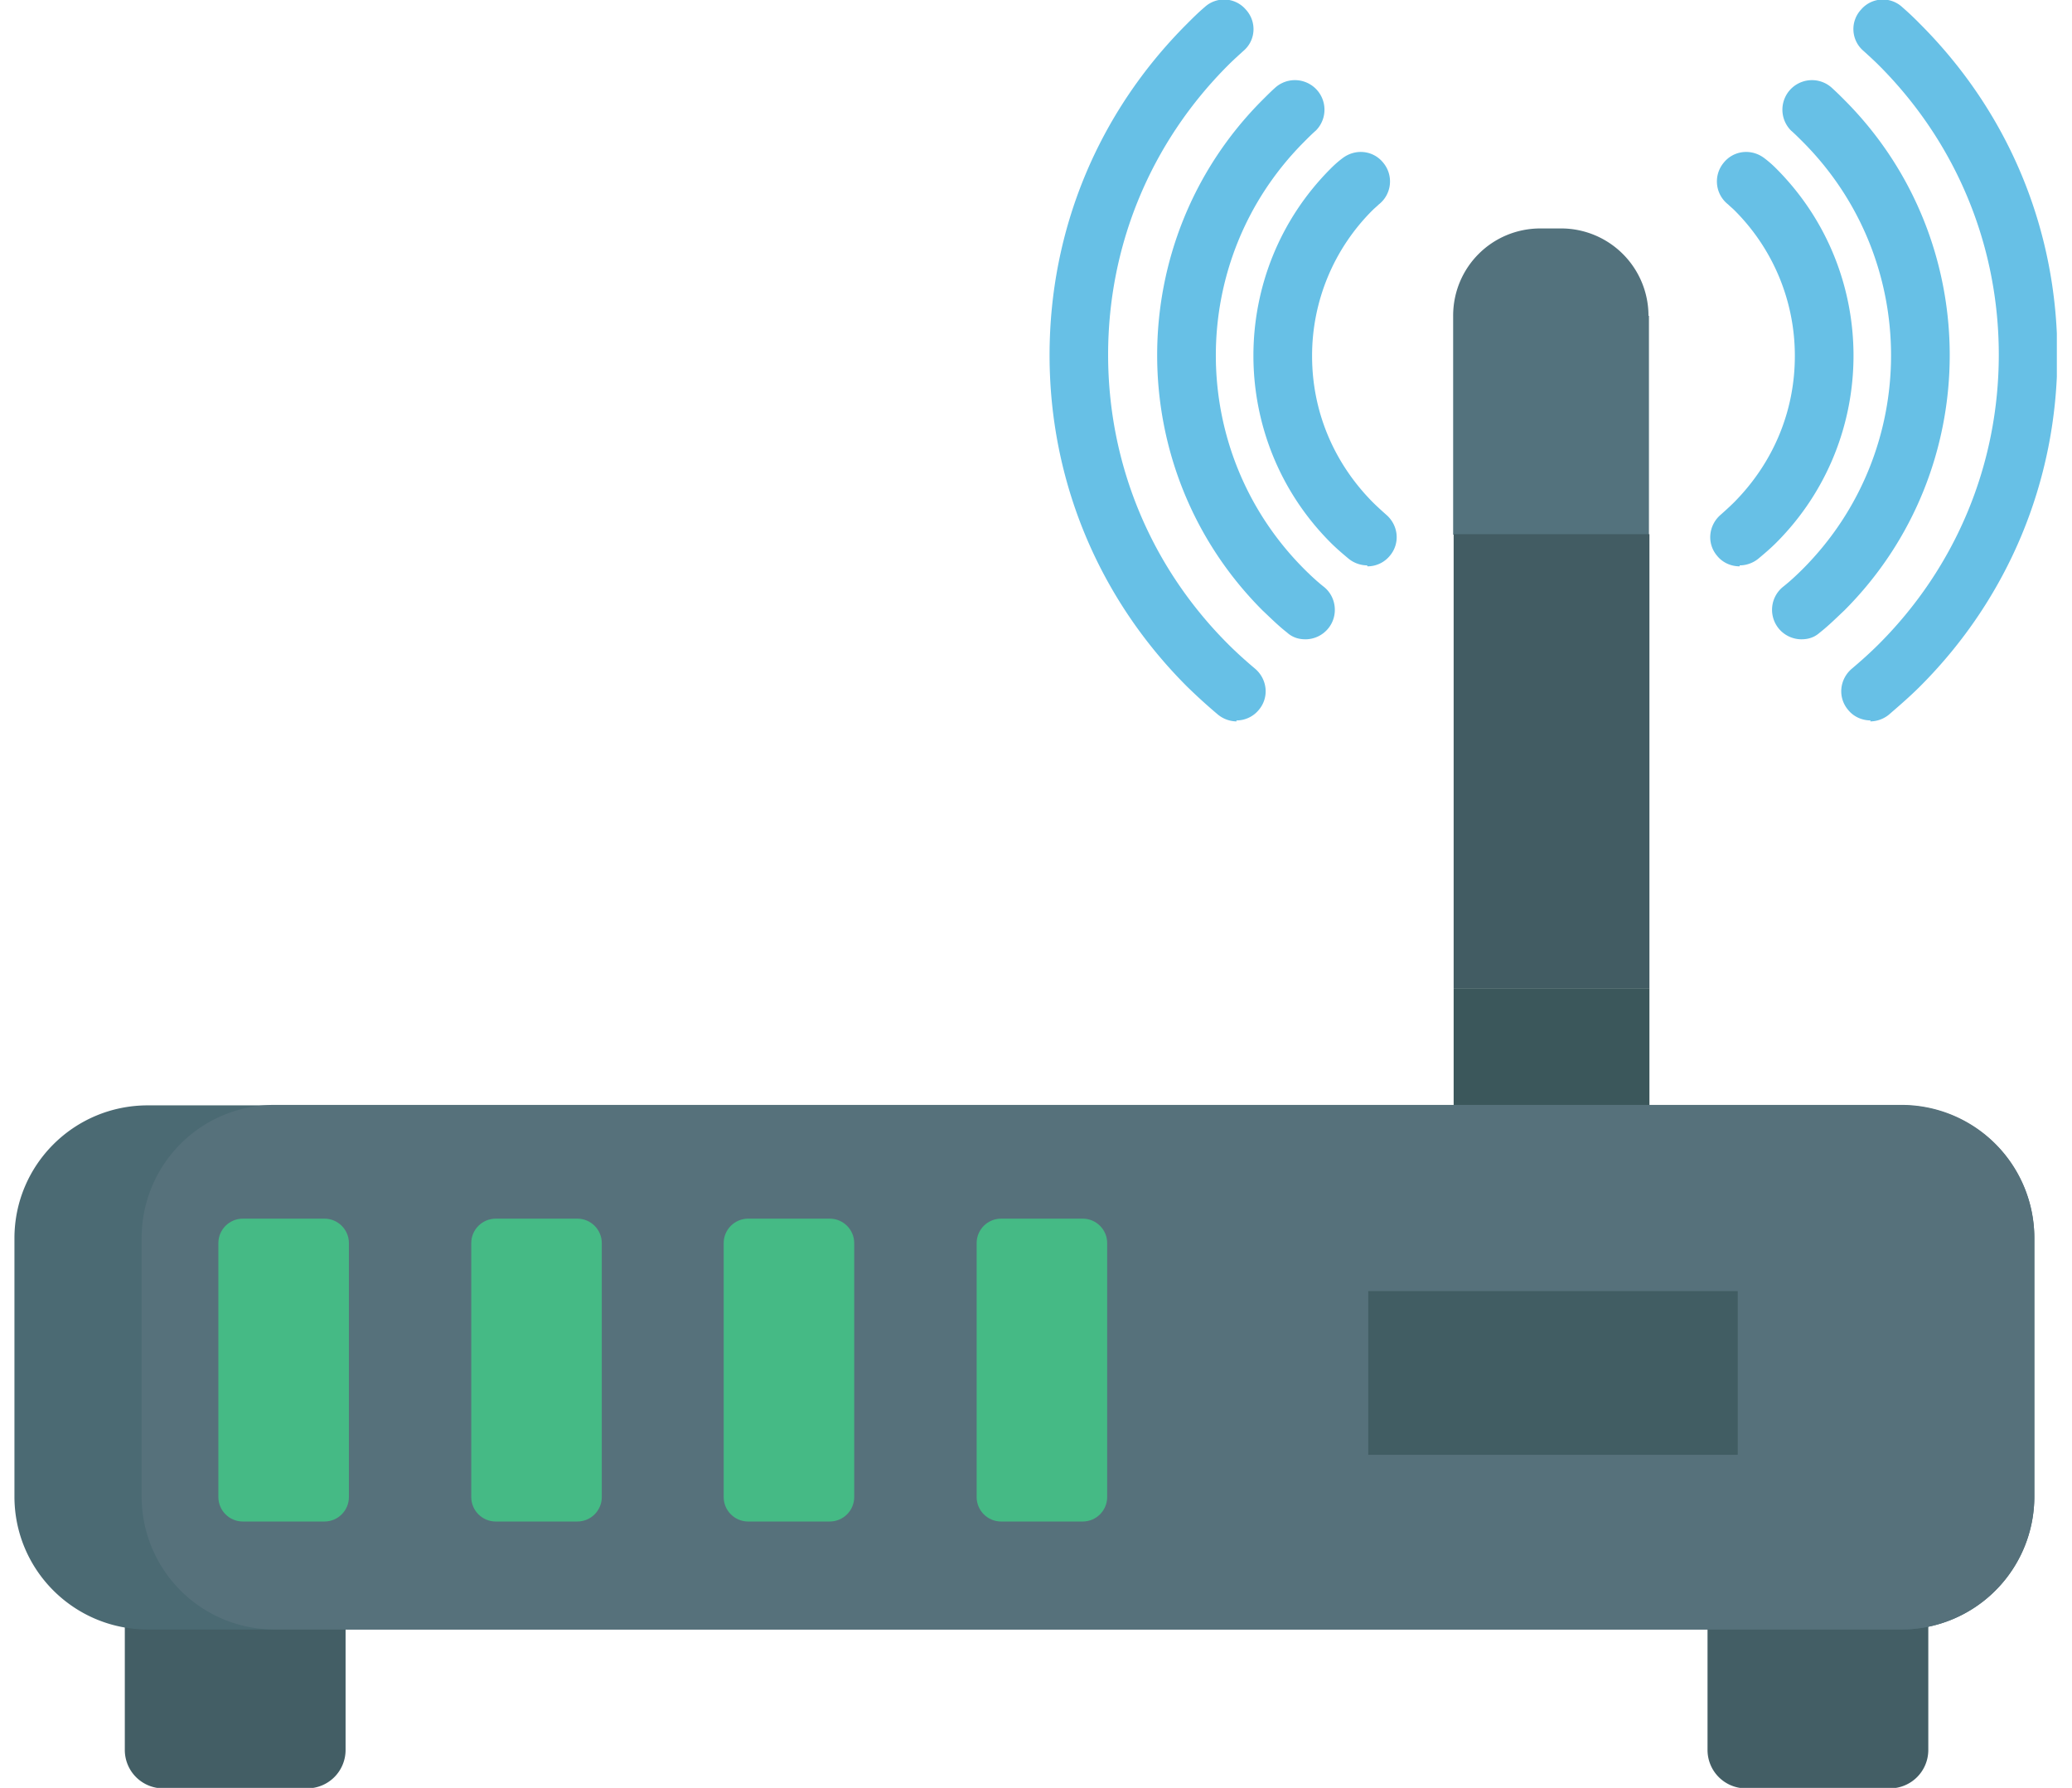 <svg width="102" height="88" fill="none" xmlns="http://www.w3.org/2000/svg"><g clip-path="url(#a)"><path d="M81.174 15.544v10.772h-9.639V15.544c0-2.386 1.914-4.3 4.3-4.3h1.016a4.3 4.3 0 0 1 4.3 4.3h.023Z" fill="#53727D"/><path d="M81.197 48.64H71.56v8.6h9.638v-8.6Z" fill="#3B575B"/><path d="M81.197 26.293H71.56v22.348h9.638V26.293Z" fill="#425C63"/><path d="M15.122 77.865H8.034a1.89 1.89 0 0 0-1.89 1.89v6.379a1.89 1.89 0 0 0 1.89 1.89h7.088a1.89 1.89 0 0 0 1.89-1.89v-6.379a1.89 1.89 0 0 0-1.89-1.89ZM93.036 77.865h-7.088a1.89 1.89 0 0 0-1.89 1.89v6.379a1.89 1.89 0 0 0 1.89 1.89h7.088a1.89 1.89 0 0 0 1.89-1.89v-6.379a1.89 1.89 0 0 0-1.89-1.89Z" fill="#435E65"/><path d="M100.145 60.95v12.71a6.543 6.543 0 0 1-6.544 6.544H7.278c-3.638 0-6.567-2.93-6.567-6.544V60.95c0-3.614 2.93-6.544 6.567-6.544h86.323a6.543 6.543 0 0 1 6.544 6.544Z" fill="#4B6A73"/><path d="M93.603 54.383H13.516a6.544 6.544 0 0 0-6.543 6.544V73.66a6.544 6.544 0 0 0 6.544 6.544h80.086a6.544 6.544 0 0 0 6.543-6.544V60.927a6.544 6.544 0 0 0-6.543-6.544Z" fill="#56717B"/><path d="M85.546 63.549h-18.19v8.056h18.19v-8.056Z" fill="#415D63"/><path d="M15.97 59.982h-4.015c-.666 0-1.205.54-1.205 1.205v12.497c0 .666.54 1.205 1.205 1.205h4.016c.665 0 1.205-.54 1.205-1.205V61.187c0-.665-.54-1.205-1.205-1.205ZM28.42 59.982h-4.016c-.665 0-1.205.54-1.205 1.205v12.497c0 .666.54 1.205 1.205 1.205h4.016c.666 0 1.205-.54 1.205-1.205V61.187c0-.665-.54-1.205-1.205-1.205ZM40.846 59.982H36.83c-.666 0-1.205.54-1.205 1.205v12.497c0 .666.54 1.205 1.205 1.205h4.016c.665 0 1.205-.54 1.205-1.205V61.187c0-.665-.54-1.205-1.205-1.205ZM53.3 59.982h-4.017c-.666 0-1.205.54-1.205 1.205v12.497c0 .666.54 1.205 1.205 1.205h4.016c.666 0 1.205-.54 1.205-1.205V61.187c0-.665-.54-1.205-1.205-1.205Z" fill="#45BA85"/><path d="M67.308 27.828c-.33 0-.662-.118-.921-.33-.284-.237-.591-.497-.874-.78-5.08-5.08-5.08-13.348 0-18.427.188-.19.377-.355.566-.496.638-.496 1.536-.402 2.032.236a1.437 1.437 0 0 1-.236 2.032c-.095.094-.213.189-.307.283a10.097 10.097 0 0 0-2.977 7.182c0 2.717 1.063 5.244 2.977 7.182.212.212.449.425.661.614.615.52.709 1.417.19 2.031a1.42 1.42 0 0 1-1.111.52v-.047Z" fill="#67C0E6"/><path d="M64.259 31.466c-.33 0-.638-.094-.898-.33-.425-.331-.803-.709-1.205-1.087-6.922-6.922-6.922-18.214 0-25.136.213-.213.425-.425.638-.614a1.455 1.455 0 0 1 1.984 2.126c-.189.165-.378.354-.566.543-5.812 5.812-5.812 15.238 0 21.05.307.306.637.614.968.873.614.497.709 1.418.213 2.032a1.455 1.455 0 0 1-1.134.544Z" fill="#67C0E6"/><path d="M60.881 35.507c-.33 0-.661-.119-.921-.331a28.18 28.18 0 0 1-1.535-1.394c-4.347-4.347-6.757-10.135-6.757-16.3 0-6.167 2.386-11.93 6.757-16.301.283-.284.567-.567.874-.827a1.408 1.408 0 0 1 2.031.118c.544.59.496 1.512-.118 2.032-.26.236-.52.472-.756.708-3.803 3.804-5.906 8.86-5.906 14.246 0 5.386 2.103 10.442 5.906 14.245.425.425.874.827 1.323 1.205.614.52.709 1.417.19 2.032a1.42 1.42 0 0 1-1.111.52l.023.047ZM85.64 27.828c.33 0 .66-.118.92-.33.284-.237.591-.497.874-.78 5.08-5.08 5.08-13.348 0-18.427a5.323 5.323 0 0 0-.566-.496c-.638-.496-1.536-.402-2.032.236a1.437 1.437 0 0 0 .236 2.032c.095.094.213.189.307.283a10.096 10.096 0 0 1 2.977 7.182c0 2.717-1.063 5.244-2.977 7.182-.212.212-.449.425-.661.614-.615.52-.709 1.417-.19 2.031.284.355.71.52 1.111.52v-.047Z" fill="#67C0E6"/><path d="M88.686 31.466c.331 0 .638-.094.898-.33.425-.331.803-.709 1.205-1.087 6.922-6.922 6.922-18.214 0-25.136a15.295 15.295 0 0 0-.638-.614 1.455 1.455 0 0 0-1.984 2.126c.189.165.378.354.567.543 5.811 5.812 5.811 15.238 0 21.05-.307.306-.638.614-.969.873a1.455 1.455 0 0 0-.213 2.032c.284.355.71.544 1.134.544Z" fill="#67C0E6"/><path d="M92.065 35.507c.33 0 .661-.119.921-.331.52-.449 1.04-.898 1.536-1.394 4.346-4.347 6.756-10.135 6.756-16.3 0-6.167-2.386-11.93-6.756-16.301a14.461 14.461 0 0 0-.875-.827 1.408 1.408 0 0 0-2.031.118 1.408 1.408 0 0 0 .118 2.032c.26.236.52.472.756.708 3.803 3.804 5.906 8.86 5.906 14.246 0 5.386-2.103 10.442-5.906 14.245-.425.425-.874.827-1.323 1.205-.614.52-.709 1.417-.189 2.032.284.354.709.52 1.11.52l-.023.047Z" fill="#67C0E6"/></g><defs><clipPath id="a"><path fill="#fff" transform="translate(.71)" d="M0 0h100.544v88H0z"/></clipPath></defs></svg>